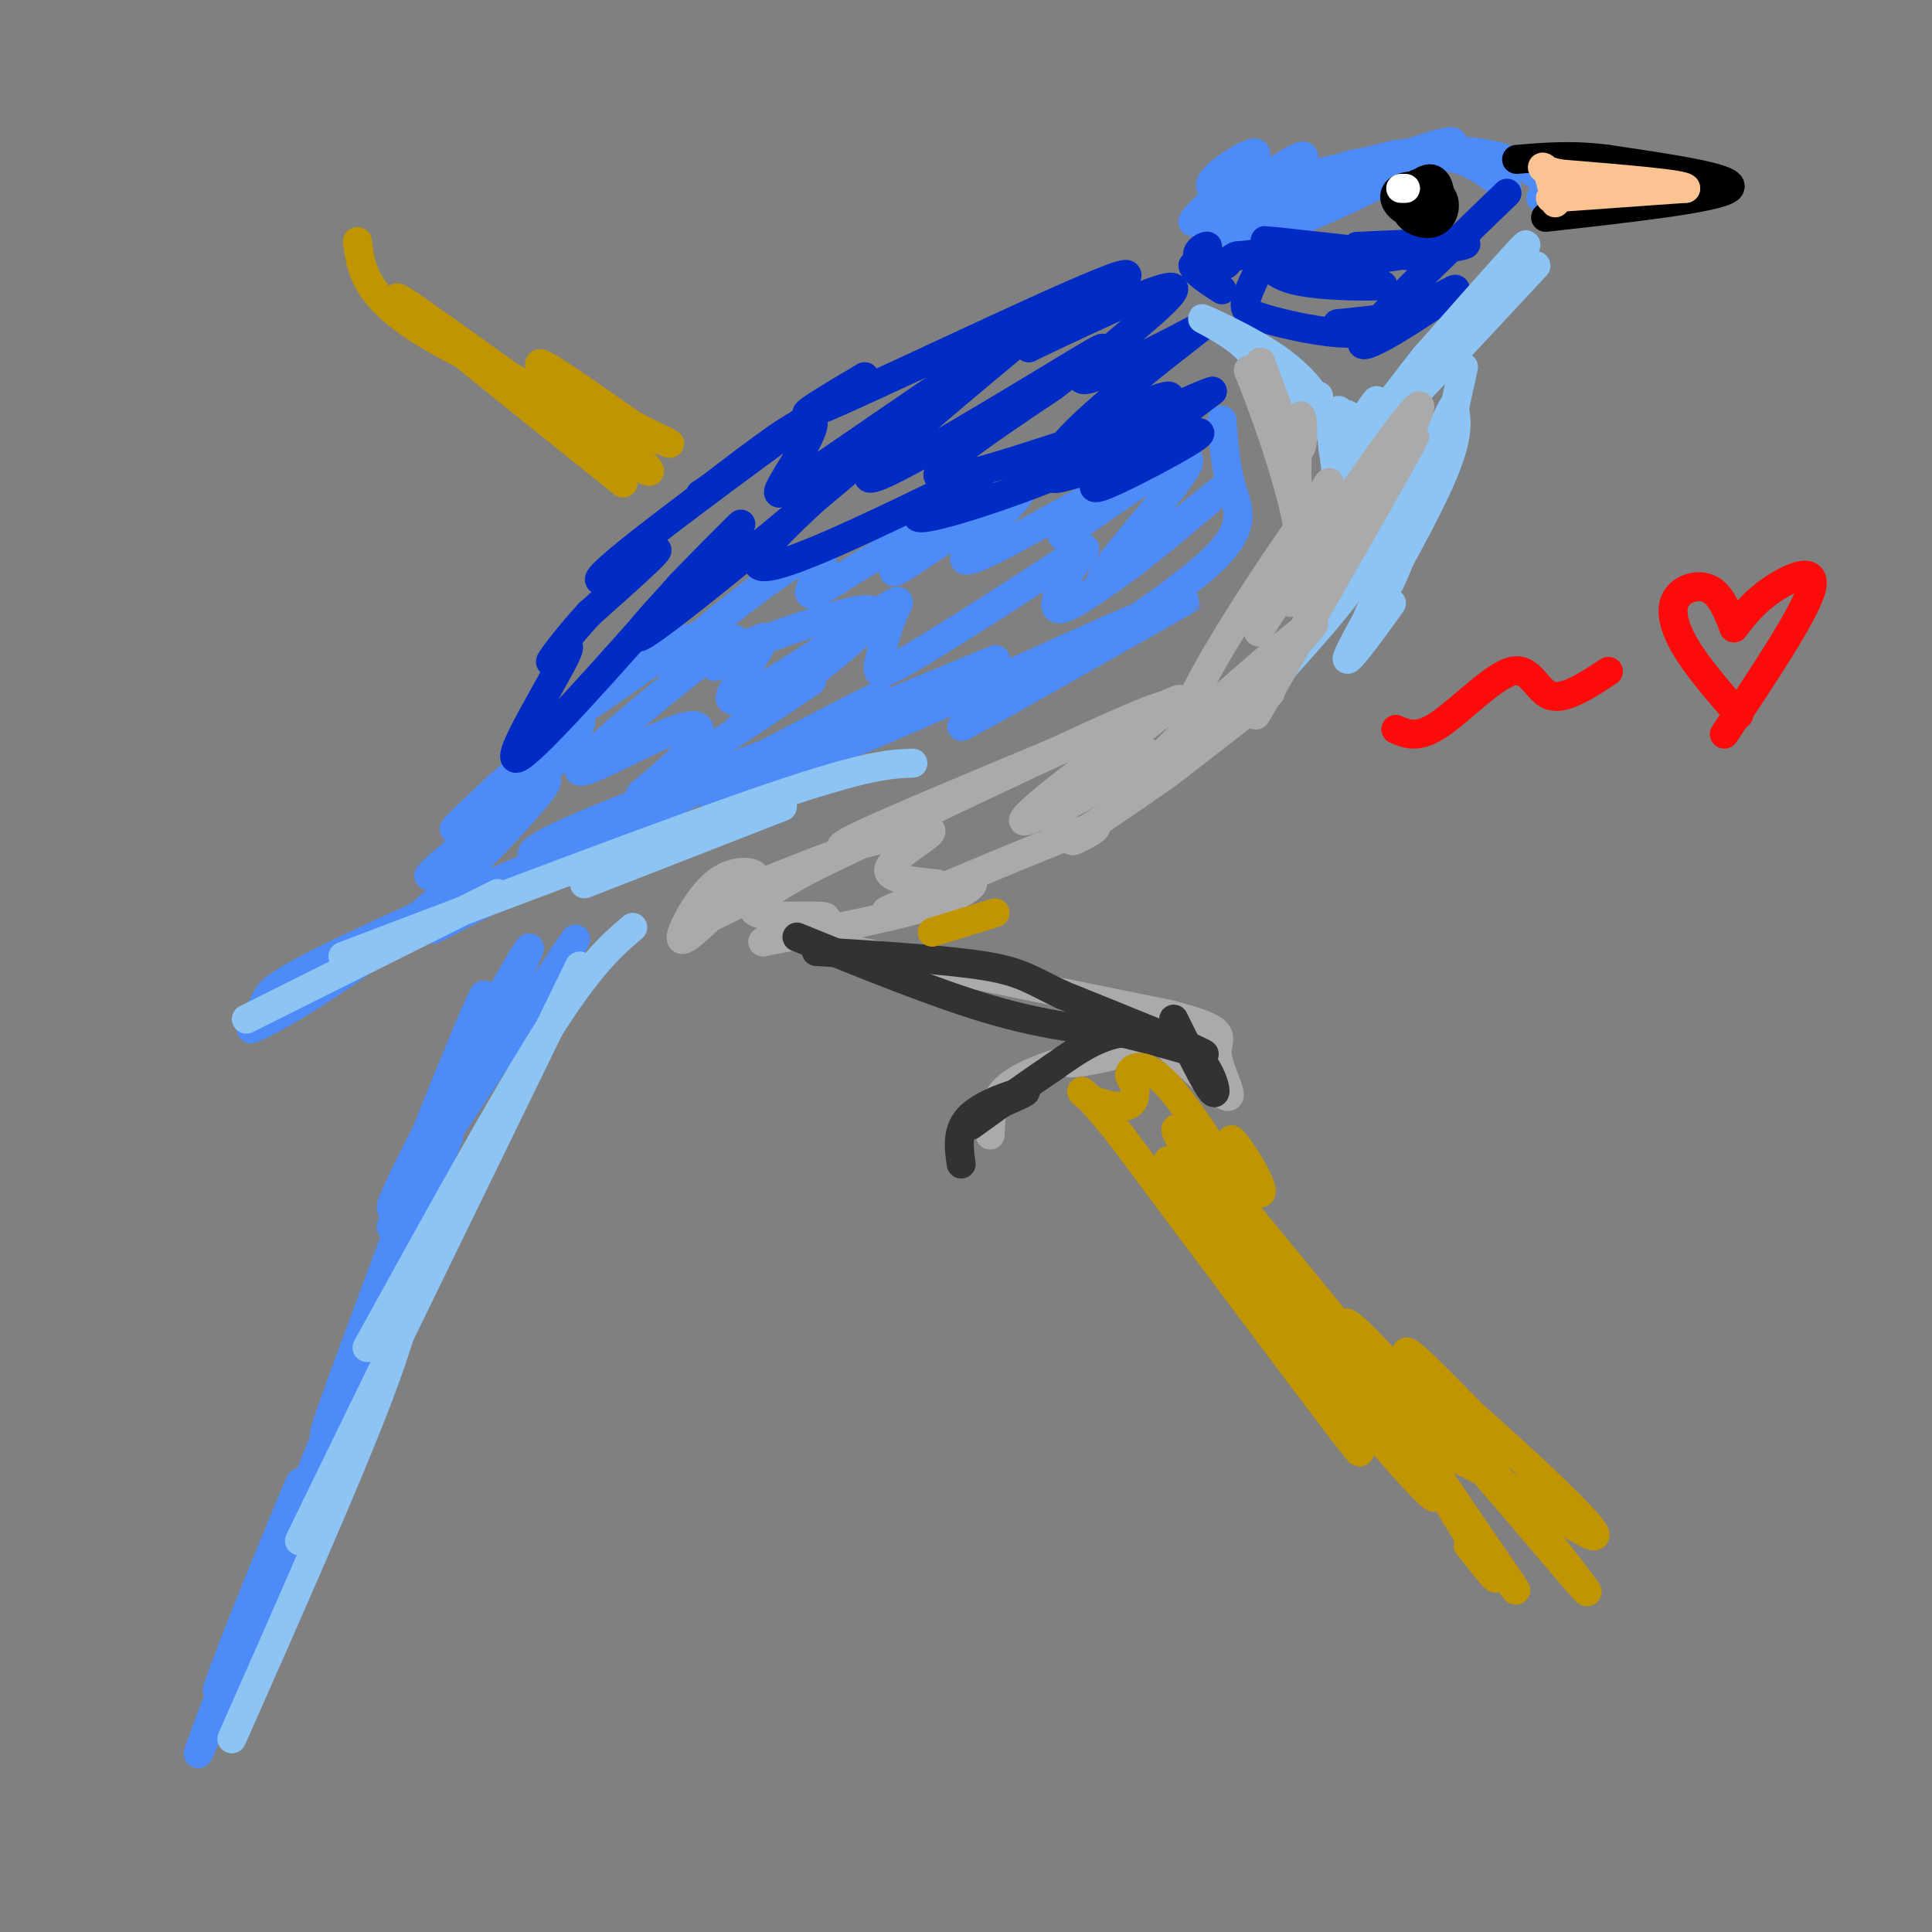 <svg viewBox='0 0 400 400' version='1.1' xmlns='http://www.w3.org/2000/svg' xmlns:xlink='http://www.w3.org/1999/xlink'><rect x="0" y="0" width="400" height="400" fill="#808080" stroke="none"/><g fill='none' stroke='#4D8BF9' stroke-width='6' stroke-linecap='round' stroke-linejoin='round'><path d='M253,87c0.360,4.877 0.721,9.754 2,14c1.279,4.246 3.477,7.860 -4,15c-7.477,7.140 -24.628,17.807 -24,18c0.628,0.193 19.037,-10.088 19,-10c-0.037,0.088 -18.518,10.544 -37,21'/><path d='M209,145c-9.455,5.293 -14.593,8.024 -4,2c10.593,-6.024 36.919,-20.805 33,-20c-3.919,0.805 -38.081,17.195 -62,27c-23.919,9.805 -37.593,13.024 -26,7c11.593,-6.024 48.455,-21.293 55,-24c6.545,-2.707 -17.228,7.146 -41,17'/><path d='M164,154c-17.655,6.863 -41.291,15.521 -50,20c-8.709,4.479 -2.489,4.778 19,-5c21.489,-9.778 58.247,-29.632 47,-24c-11.247,5.632 -70.499,36.752 -86,45c-15.501,8.248 12.750,-6.376 41,-21'/><path d='M135,169c-6.071,1.988 -41.750,17.458 -60,26c-18.250,8.542 -19.071,10.155 -20,12c-0.929,1.845 -1.964,3.923 -3,6'/><path d='M52,213c3.541,-1.247 13.893,-7.365 23,-14c9.107,-6.635 16.969,-13.787 25,-22c8.031,-8.213 16.232,-17.488 12,-15c-4.232,2.488 -20.897,16.739 -23,19c-2.103,2.261 10.357,-7.468 19,-16c8.643,-8.532 13.469,-15.866 12,-16c-1.469,-0.134 -9.235,6.933 -17,14'/><path d='M103,163c-6.160,5.585 -13.061,12.547 -6,6c7.061,-6.547 28.083,-26.602 31,-30c2.917,-3.398 -12.270,9.862 -11,10c1.270,0.138 18.996,-12.848 24,-16c5.004,-3.152 -2.713,3.528 -2,5c0.713,1.472 9.857,-2.264 19,-6'/><path d='M158,132c-0.025,2.993 -9.589,13.474 -6,13c3.589,-0.474 20.329,-11.904 28,-17c7.671,-5.096 6.272,-3.860 5,-1c-1.272,2.860 -2.415,7.342 -3,10c-0.585,2.658 -0.610,3.491 7,-1c7.610,-4.491 22.854,-14.307 30,-19c7.146,-4.693 6.193,-4.264 4,-1c-2.193,3.264 -5.627,9.361 -4,10c1.627,0.639 8.313,-4.181 15,-9'/><path d='M234,117c8.222,-6.311 21.276,-17.589 18,-15c-3.276,2.589 -22.882,19.043 -24,18c-1.118,-1.043 16.252,-19.584 18,-24c1.748,-4.416 -12.126,5.292 -26,15'/><path d='M220,111c-0.211,-0.877 12.262,-10.569 8,-9c-4.262,1.569 -25.258,14.398 -28,14c-2.742,-0.398 12.770,-14.024 11,-14c-1.770,0.024 -20.823,13.699 -25,16c-4.177,2.301 6.521,-6.771 8,-9c1.479,-2.229 -6.260,2.386 -14,7'/><path d='M180,116c-5.013,2.966 -10.544,6.880 -12,7c-1.456,0.120 1.164,-3.553 2,-6c0.836,-2.447 -0.112,-3.667 -6,0c-5.888,3.667 -16.716,12.220 -22,17c-5.284,4.780 -5.025,5.786 6,2c11.025,-3.786 32.814,-12.366 33,-9c0.186,3.366 -21.233,18.676 -27,23c-5.767,4.324 4.116,-2.338 14,-9'/><path d='M168,141c-5.570,3.794 -26.495,17.780 -33,22c-6.505,4.220 1.409,-1.325 6,-6c4.591,-4.675 5.859,-8.480 -1,-6c-6.859,2.480 -21.847,11.245 -20,8c1.847,-3.245 20.528,-18.498 28,-24c7.472,-5.502 3.736,-1.251 0,3'/><path d='M312,39c-3.166,-2.447 -6.332,-4.893 -10,-6c-3.668,-1.107 -7.839,-0.874 -14,0c-6.161,0.874 -14.313,2.389 -22,6c-7.687,3.611 -14.911,9.317 -12,9c2.911,-0.317 15.955,-6.659 29,-13'/><path d='M283,35c10.537,-4.146 22.379,-8.012 16,-4c-6.379,4.012 -30.978,15.900 -34,16c-3.022,0.100 15.532,-11.588 16,-13c0.468,-1.412 -17.152,7.454 -23,10c-5.848,2.546 0.076,-1.227 6,-5'/><path d='M264,39c3.391,-3.185 8.867,-8.646 4,-6c-4.867,2.646 -20.078,13.400 -21,13c-0.922,-0.400 12.444,-11.954 13,-14c0.556,-2.046 -11.698,5.415 -9,7c2.698,1.585 20.349,-2.708 38,-7'/><path d='M289,32c10.452,-1.262 17.583,-0.917 23,1c5.417,1.917 9.119,5.405 10,7c0.881,1.595 -1.060,1.298 -3,1'/><path d='M113,205c5.155,-8.613 10.310,-17.226 1,-3c-9.310,14.226 -33.083,51.292 -33,48c0.083,-3.292 24.024,-46.940 28,-53c3.976,-6.060 -12.012,25.470 -28,57'/><path d='M81,254c2.190,-7.739 21.664,-55.588 19,-47c-2.664,8.588 -27.467,73.611 -32,87c-4.533,13.389 11.203,-24.857 19,-44c7.797,-19.143 7.656,-19.184 1,-3c-6.656,16.184 -19.828,48.592 -33,81'/><path d='M55,328c-7.820,20.044 -10.869,29.656 -2,8c8.869,-21.656 29.656,-74.578 26,-66c-3.656,8.578 -31.753,78.656 -37,91c-5.247,12.344 12.358,-33.044 18,-48c5.642,-14.956 -0.679,0.522 -7,16'/><path d='M53,329c-3.444,8.489 -8.556,21.711 -8,21c0.556,-0.711 6.778,-15.356 13,-30'/></g>
<g fill='none' stroke='#002CC5' stroke-width='6' stroke-linecap='round' stroke-linejoin='round'><path d='M233,85c6.331,-2.426 12.662,-4.853 7,-1c-5.662,3.853 -23.315,13.985 -22,15c1.315,1.015 21.600,-7.089 28,-9c6.400,-1.911 -1.085,2.370 -8,6c-6.915,3.630 -13.262,6.609 -11,4c2.262,-2.609 13.131,-10.804 24,-19'/><path d='M251,81c-4.496,1.173 -27.735,13.604 -31,13c-3.265,-0.604 13.443,-14.245 22,-21c8.557,-6.755 8.964,-6.625 2,-3c-6.964,3.625 -21.298,10.745 -20,8c1.298,-2.745 18.228,-15.356 19,-18c0.772,-2.644 -14.614,4.678 -30,12'/><path d='M213,72c3.167,-3.143 26.083,-17.000 19,-15c-7.083,2.000 -44.167,19.857 -58,26c-13.833,6.143 -4.417,0.571 5,-5'/><path d='M179,78c-9.093,6.381 -34.324,24.834 -46,34c-11.676,9.166 -9.797,9.045 -6,7c3.797,-2.045 9.514,-6.013 9,-5c-0.514,1.013 -7.257,7.006 -14,13'/><path d='M122,127c-4.427,4.786 -8.496,10.252 -8,10c0.496,-0.252 5.557,-6.222 3,-1c-2.557,5.222 -12.730,21.635 -10,21c2.730,-0.635 18.365,-18.317 34,-36'/><path d='M141,121c9.482,-9.799 16.187,-16.297 10,-10c-6.187,6.297 -25.267,25.389 -17,20c8.267,-5.389 43.879,-35.259 48,-39c4.121,-3.741 -23.251,18.645 -25,24c-1.749,5.355 22.126,-6.323 46,-18'/><path d='M203,98c2.729,-0.390 -13.448,7.636 -13,9c0.448,1.364 17.522,-3.933 32,-10c14.478,-6.067 26.359,-12.903 18,-11c-8.359,1.903 -36.960,12.544 -44,13c-7.040,0.456 7.480,-9.272 22,-19'/><path d='M218,80c7.659,-5.993 15.806,-11.475 5,-5c-10.806,6.475 -40.566,24.906 -43,24c-2.434,-0.906 22.457,-21.149 33,-30c10.543,-8.851 6.737,-6.311 -4,1c-10.737,7.311 -28.404,19.393 -38,26c-9.596,6.607 -11.122,7.740 -9,4c2.122,-3.740 7.892,-12.354 6,-13c-1.892,-0.646 -11.446,6.677 -21,14'/><path d='M147,101c-3.500,2.333 -1.750,1.167 0,0'/><path d='M312,40c-14.844,14.289 -29.689,28.578 -30,31c-0.311,2.422 13.911,-7.022 18,-10c4.089,-2.978 -1.956,0.511 -8,4'/><path d='M292,65c-5.150,1.115 -14.024,1.902 -15,2c-0.976,0.098 5.946,-0.493 8,0c2.054,0.493 -0.759,2.070 -6,2c-5.241,-0.070 -12.911,-1.788 -17,-3c-4.089,-1.212 -4.597,-1.918 -4,-4c0.597,-2.082 2.298,-5.541 4,-9'/><path d='M262,53c0.409,-0.327 -0.567,3.354 6,5c6.567,1.646 20.678,1.256 18,1c-2.678,-0.256 -22.144,-0.376 -19,-2c3.144,-1.624 28.898,-4.750 35,-6c6.102,-1.250 -7.449,-0.625 -21,0'/><path d='M281,51c1.022,0.644 14.078,2.255 11,2c-3.078,-0.255 -22.290,-2.376 -28,-3c-5.710,-0.624 2.083,0.250 3,1c0.917,0.750 -5.041,1.375 -11,2'/><path d='M256,53c-2.037,0.839 -1.628,1.936 -3,2c-1.372,0.064 -4.523,-0.906 -5,-2c-0.477,-1.094 1.721,-2.313 2,-2c0.279,0.313 -1.360,2.156 -3,4'/><path d='M247,55c0.500,1.500 3.250,3.250 6,5'/></g>
<g fill='none' stroke='#8DC4F4' stroke-width='6' stroke-linecap='round' stroke-linejoin='round'><path d='M318,55c-16.644,17.889 -33.289,35.778 -31,32c2.289,-3.778 23.511,-29.222 28,-35c4.489,-5.778 -7.756,8.111 -20,22'/><path d='M295,74c-7.510,9.385 -16.286,21.846 -17,22c-0.714,0.154 6.633,-12.000 7,-13c0.367,-1.000 -6.247,9.154 -8,11c-1.753,1.846 1.356,-4.615 2,-7c0.644,-2.385 -1.178,-0.692 -3,1'/><path d='M276,88c0.090,-0.826 1.815,-3.391 1,-3c-0.815,0.391 -4.172,3.737 -5,3c-0.828,-0.737 0.871,-5.558 1,-6c0.129,-0.442 -1.311,3.497 -3,3c-1.689,-0.497 -3.625,-5.428 -5,-7c-1.375,-1.572 -2.187,0.214 -3,2'/><path d='M262,80c-0.621,-1.049 -0.675,-4.671 -4,-8c-3.325,-3.329 -9.922,-6.367 -9,-6c0.922,0.367 9.364,4.137 15,8c5.636,3.863 8.468,7.818 10,11c1.532,3.182 1.766,5.591 2,8'/><path d='M276,93c0.500,2.833 0.750,5.917 1,9'/><path d='M303,76c-2.583,11.810 -5.167,23.619 -5,23c0.167,-0.619 3.083,-13.667 1,-10c-2.083,3.667 -9.167,24.048 -11,30c-1.833,5.952 1.583,-2.524 5,-11'/><path d='M293,108c-2.302,4.180 -10.556,20.131 -11,23c-0.444,2.869 6.922,-7.344 6,-6c-0.922,1.344 -10.133,14.247 -9,11c1.133,-3.247 12.609,-22.642 18,-34c5.391,-11.358 4.695,-14.679 4,-18'/><path d='M301,84c-1.511,1.956 -7.289,15.844 -14,27c-6.711,11.156 -14.356,19.578 -22,28'/><path d='M162,167c0.000,0.000 -41.000,16.000 -41,16'/><path d='M189,158c-4.667,0.167 -9.333,0.333 -29,7c-19.667,6.667 -54.333,19.833 -89,33'/><path d='M103,185c0.000,0.000 -52.000,26.000 -52,26'/><path d='M131,192c-4.417,3.750 -8.833,7.500 -18,22c-9.167,14.500 -23.083,39.750 -37,65'/><path d='M120,200c0.000,0.000 -58.000,119.000 -58,119'/><path d='M86,261c-0.833,6.250 -1.667,12.500 -8,29c-6.333,16.500 -18.167,43.250 -30,70'/></g>
<g fill='none' stroke='#AAAAAA' stroke-width='6' stroke-linecap='round' stroke-linejoin='round'><path d='M274,121c11.839,-19.554 23.679,-39.107 17,-27c-6.679,12.107 -31.875,55.875 -31,54c0.875,-1.875 27.821,-49.393 33,-61c5.179,-11.607 -11.411,12.696 -28,37'/><path d='M265,124c-5.588,8.029 -5.558,9.600 -2,2c3.558,-7.600 10.644,-24.371 12,-26c1.356,-1.629 -3.018,11.883 -5,10c-1.982,-1.883 -1.572,-19.161 -1,-23c0.572,-3.839 1.306,5.760 0,6c-1.306,0.240 -4.653,-8.880 -8,-18'/><path d='M261,75c-0.938,-0.496 0.715,7.265 0,7c-0.715,-0.265 -3.800,-8.556 -2,-4c1.800,4.556 8.485,21.957 10,33c1.515,11.043 -2.138,15.726 -2,13c0.138,-2.726 4.069,-12.863 8,-23'/><path d='M275,101c-7.847,9.646 -31.465,45.262 -30,50c1.465,4.738 28.011,-21.400 27,-22c-1.011,-0.600 -29.580,24.338 -33,29c-3.420,4.662 18.309,-10.954 23,-14c4.691,-3.046 -7.654,6.477 -20,16'/><path d='M242,160c-8.432,6.052 -19.513,13.183 -20,14c-0.487,0.817 9.621,-4.679 2,-2c-7.621,2.679 -32.971,13.532 -39,16c-6.029,2.468 7.261,-3.451 13,-5c5.739,-1.549 3.925,1.272 -4,4c-7.925,2.728 -21.963,5.364 -36,8'/><path d='M158,195c-1.347,0.012 13.285,-3.958 13,-5c-0.285,-1.042 -15.489,0.844 -15,-2c0.489,-2.844 16.670,-10.420 17,-11c0.330,-0.580 -15.191,5.834 -21,8c-5.809,2.166 -1.904,0.083 2,-2'/><path d='M154,183c1.116,-0.695 2.907,-1.434 2,-2c-0.907,-0.566 -4.514,-0.960 -8,2c-3.486,2.960 -6.853,9.274 -7,11c-0.147,1.726 2.927,-1.137 6,-4'/><path d='M147,190c19.643,-9.697 65.750,-31.939 84,-40c18.250,-8.061 8.644,-1.939 -1,5c-9.644,6.939 -19.327,14.697 -18,15c1.327,0.303 13.663,-6.848 26,-14'/><path d='M238,156c-2.230,1.909 -20.805,13.683 -22,13c-1.195,-0.683 14.989,-13.822 23,-20c8.011,-6.178 7.849,-5.394 -7,1c-14.849,6.394 -44.385,18.398 -54,23c-9.615,4.602 0.693,1.801 11,-1'/><path d='M189,172c2.976,-0.310 4.917,-0.583 3,1c-1.917,1.583 -7.690,5.024 -8,7c-0.310,1.976 4.845,2.488 10,3'/><path d='M168,195c0.000,0.000 74.000,15.000 74,15'/><path d='M242,210c13.393,3.417 9.875,4.458 10,8c0.125,3.542 3.893,9.583 2,9c-1.893,-0.583 -9.446,-7.792 -17,-15'/><path d='M237,212c-4.742,-3.278 -8.096,-3.971 -6,-3c2.096,0.971 9.641,3.608 8,6c-1.641,2.392 -12.469,4.541 -16,5c-3.531,0.459 0.234,-0.770 4,-2'/><path d='M227,218c-2.933,0.533 -12.267,2.867 -17,6c-4.733,3.133 -4.867,7.067 -5,11'/></g>
<g fill='none' stroke='#323232' stroke-width='6' stroke-linecap='round' stroke-linejoin='round'><path d='M165,194c14.333,5.833 28.667,11.667 40,15c11.333,3.333 19.667,4.167 28,5'/><path d='M233,214c9.200,2.200 18.200,5.200 16,4c-2.200,-1.200 -15.600,-6.600 -29,-12'/><path d='M220,206c-6.511,-3.067 -8.289,-4.733 -16,-6c-7.711,-1.267 -21.356,-2.133 -35,-3'/><path d='M243,211c3.376,6.839 6.753,13.678 8,15c1.247,1.322 0.365,-2.872 -2,-6c-2.365,-3.128 -6.214,-5.188 -10,-6c-3.786,-0.812 -7.510,-0.375 -11,1c-3.490,1.375 -6.745,3.687 -10,6'/><path d='M218,221c-4.500,3.000 -10.750,7.500 -17,12'/><path d='M206,229c3.711,-1.600 7.422,-3.200 6,-3c-1.422,0.200 -7.978,2.200 -11,5c-3.022,2.800 -2.511,6.400 -2,10'/></g>
<g fill='none' stroke='#C09501' stroke-width='6' stroke-linecap='round' stroke-linejoin='round'><path d='M298,300c-26.893,-33.262 -53.786,-66.524 -47,-56c6.786,10.524 47.250,64.833 46,66c-1.250,1.167 -44.214,-50.810 -55,-63c-10.786,-12.190 10.607,15.405 32,43'/><path d='M274,290c7.644,10.467 10.756,15.133 3,5c-7.756,-10.133 -26.378,-35.067 -45,-60'/><path d='M232,235c-9.000,-11.262 -9.000,-9.417 -7,-8c2.000,1.417 6.000,2.405 8,2c2.000,-0.405 2.000,-2.202 2,-4'/><path d='M235,225c-0.156,-1.113 -1.547,-1.896 -1,-3c0.547,-1.104 3.032,-2.528 8,3c4.968,5.528 12.419,18.008 15,21c2.581,2.992 0.290,-3.504 -2,-10'/><path d='M255,236c1.732,1.466 7.062,10.132 6,11c-1.062,0.868 -8.517,-6.063 -13,-10c-4.483,-3.937 -5.996,-4.880 -3,0c2.996,4.880 10.499,15.583 8,14c-2.499,-1.583 -15.000,-15.452 -10,-9c5.000,6.452 27.500,33.226 50,60'/><path d='M293,302c14.699,18.669 26.447,35.342 18,23c-8.447,-12.342 -37.089,-53.700 -32,-51c5.089,2.700 43.909,49.458 49,55c5.091,5.542 -23.545,-30.131 -33,-43c-9.455,-12.869 0.273,-2.935 10,7'/><path d='M305,293c9.321,8.155 27.622,25.041 25,25c-2.622,-0.041 -26.167,-17.011 -32,-17c-5.833,0.011 6.048,17.003 10,23c3.952,5.997 -0.024,0.998 -4,-4'/><path d='M206,189c0.000,0.000 -13.000,4.000 -13,4'/><path d='M129,100c-25.798,-20.679 -51.595,-41.357 -46,-38c5.595,3.357 42.583,30.750 50,35c7.417,4.250 -14.738,-14.643 -20,-20c-5.262,-5.357 6.369,2.821 18,11'/><path d='M131,88c6.036,3.179 12.125,5.625 3,2c-9.125,-3.625 -33.464,-13.321 -46,-21c-12.536,-7.679 -13.268,-13.339 -14,-19'/></g>
<g fill='none' stroke='#000000' stroke-width='6' stroke-linecap='round' stroke-linejoin='round'><path d='M296,43c0.771,-1.256 1.543,-2.512 0,-3c-1.543,-0.488 -5.400,-0.209 -6,1c-0.600,1.209 2.057,3.346 4,4c1.943,0.654 3.170,-0.175 3,-2c-0.170,-1.825 -1.738,-4.645 -3,-5c-1.262,-0.355 -2.218,1.756 -2,3c0.218,1.244 1.609,1.622 3,2'/><path d='M295,43c1.161,0.464 2.564,0.626 3,-1c0.436,-1.626 -0.094,-5.038 -2,-5c-1.906,0.038 -5.187,3.526 -5,6c0.187,2.474 3.843,3.934 6,3c2.157,-0.934 2.815,-4.261 1,-6c-1.815,-1.739 -6.104,-1.891 -8,-1c-1.896,0.891 -1.399,2.826 0,4c1.399,1.174 3.699,1.587 6,2'/><path d='M320,45c17.917,-2.000 35.833,-4.000 38,-6c2.167,-2.000 -11.417,-4.000 -25,-6'/><path d='M333,33c-7.333,-1.000 -13.167,-0.500 -19,0'/></g>
<g fill='none' stroke='#FFFFFF' stroke-width='6' stroke-linecap='round' stroke-linejoin='round'><path d='M291,39c0.000,0.000 -1.000,0.000 -1,0'/></g>
<g fill='none' stroke='#FCC392' stroke-width='6' stroke-linecap='round' stroke-linejoin='round'><path d='M321,41c0.000,0.000 28.000,-2.000 28,-2'/><path d='M349,39c0.333,-0.833 -12.833,-1.917 -26,-3'/><path d='M323,36c-4.800,-1.000 -3.800,-2.000 -3,-1c0.800,1.000 1.400,4.000 2,7'/></g>
<g fill='none' stroke='#FD0A0A' stroke-width='6' stroke-linecap='round' stroke-linejoin='round'><path d='M289,151c2.274,1.000 4.548,2.000 9,-1c4.452,-3.000 11.083,-10.000 15,-11c3.917,-1.000 5.119,4.000 8,5c2.881,1.000 7.440,-2.000 12,-5'/><path d='M359,130c-1.327,-3.393 -2.655,-6.786 -5,-8c-2.345,-1.214 -5.708,-0.250 -7,2c-1.292,2.250 -0.512,5.786 2,10c2.512,4.214 6.756,9.107 11,14'/><path d='M359,130c2.089,-2.711 4.178,-5.422 8,-8c3.822,-2.578 9.378,-5.022 8,0c-1.378,5.022 -9.689,17.511 -18,30'/></g>
</svg>